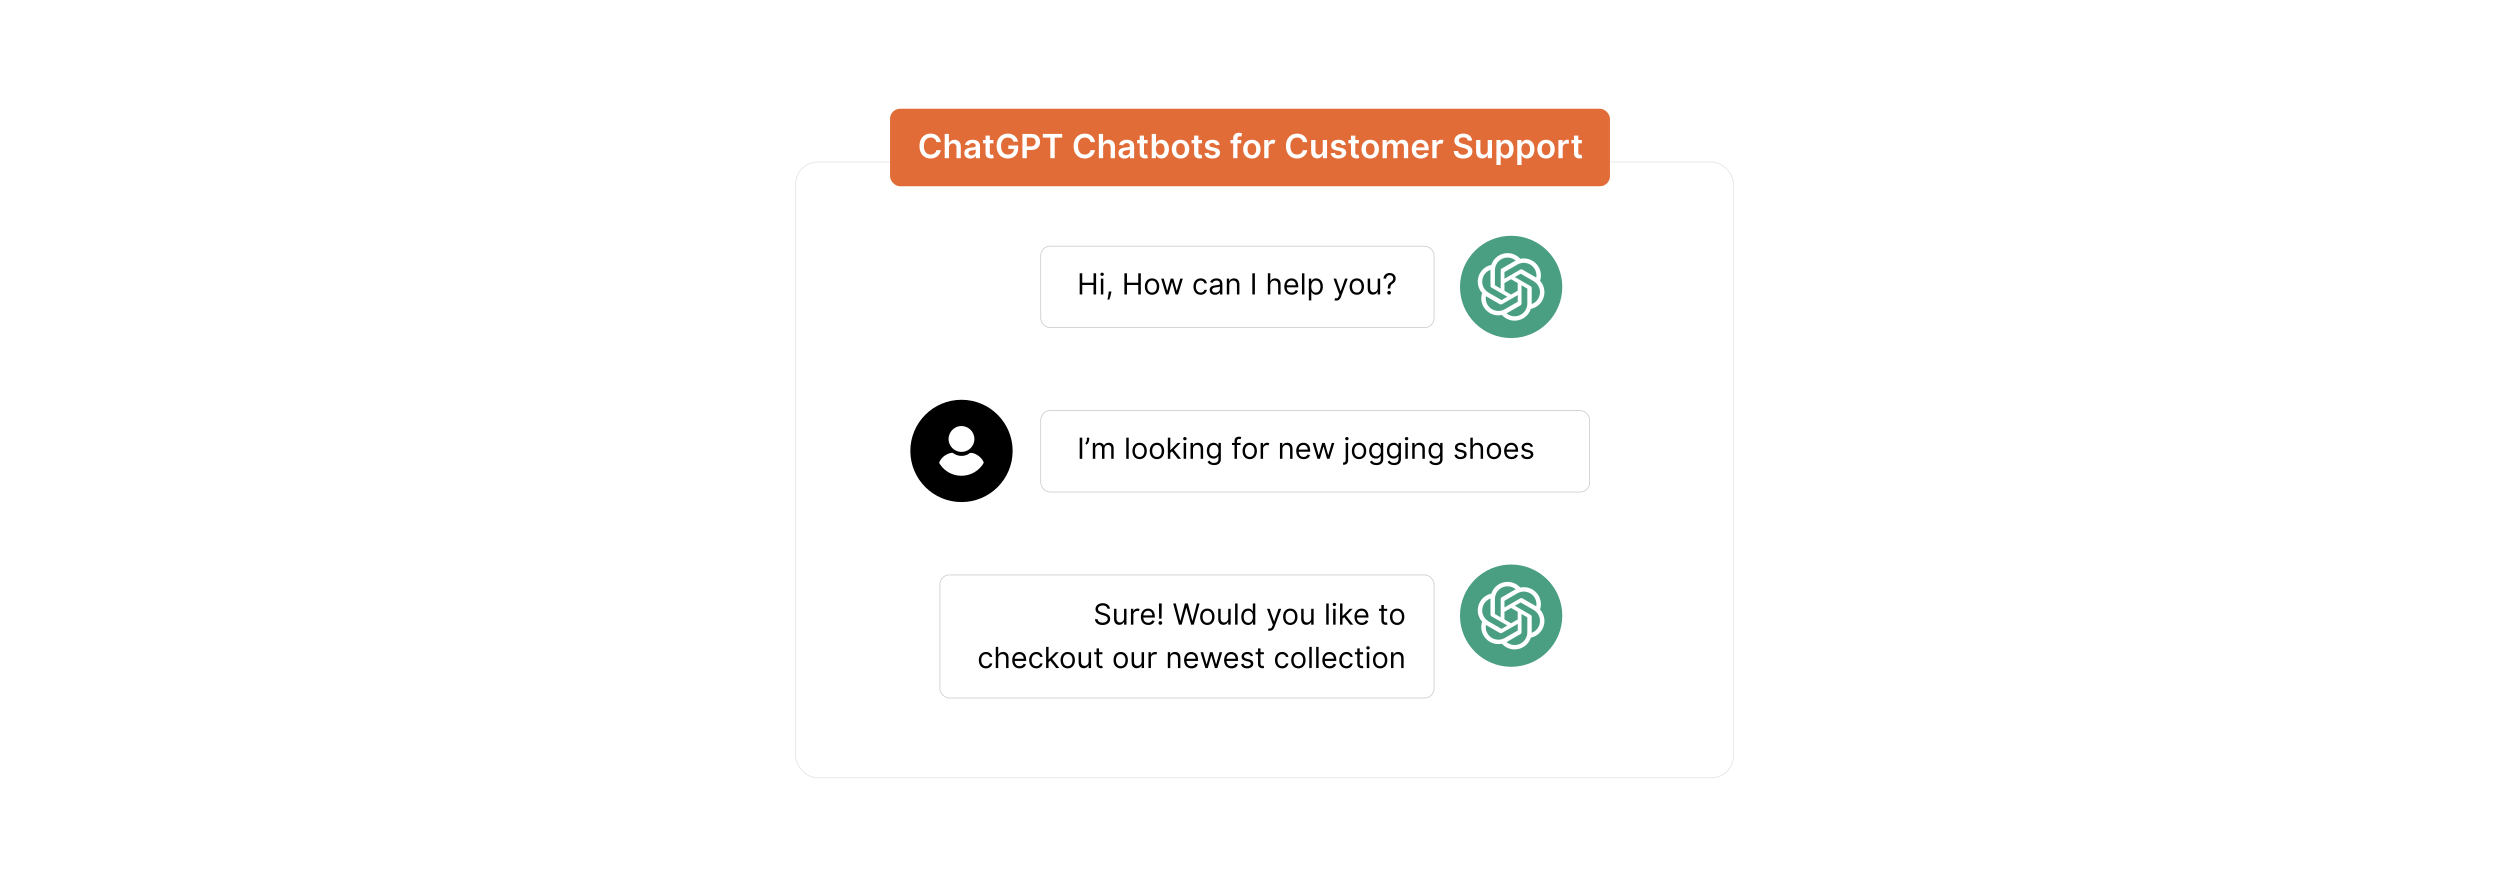 <?xml version="1.0" encoding="UTF-8"?>
<svg id="Layer_1" data-name="Layer 1" xmlns="http://www.w3.org/2000/svg" xmlns:xlink="http://www.w3.org/1999/xlink" viewBox="0 0 860 300">
  <defs>
    <filter id="drop-shadow-1" x="243.56" y="25.24" width="383.04" height="272.64" filterUnits="userSpaceOnUse">
      <feOffset dx="5" dy="5"/>
      <feGaussianBlur result="blur" stdDeviation="10"/>
      <feFlood flood-color="#000" flood-opacity=".05"/>
      <feComposite in2="blur" operator="in"/>
      <feComposite in="SourceGraphic"/>
    </filter>
    <clipPath id="clippath">
      <circle cx="519.831" cy="98.7" r="17.594" fill="none"/>
    </clipPath>
    <clipPath id="clippath-1">
      <circle cx="519.831" cy="211.786" r="17.594" fill="none"/>
    </clipPath>
    <clipPath id="clippath-2">
      <circle cx="330.752" cy="155.119" r="17.594" fill="none"/>
    </clipPath>
  </defs>
  <rect y="0" width="860" height="300" fill="#fff"/>
  <g>
    <rect x="268.705" y="50.742" width="322.59" height="211.843" rx="7.59" ry="7.59" fill="#fff" filter="url(#drop-shadow-1)" stroke="#e0e0e0" stroke-miterlimit="10" stroke-width=".25"/>
    <g>
      <g clip-path="url(#clippath)">
        <g>
          <rect x="499.453" y="78.321" width="40.757" height="40.757" fill="#4a9f83"/>
          <path d="M518.599,87.082c-2.542,0-4.807,1.636-5.592,4.052-1.636.338-3.049,1.359-3.877,2.808-1.274,2.204-.984,4.97.725,6.86-.525,1.582-.344,3.309.495,4.746,1.268,2.21,3.822,3.345,6.316,2.814,1.105,1.244,2.693,1.956,4.366,1.95,2.542,0,4.807-1.636,5.592-4.052,1.636-.338,3.049-1.359,3.871-2.808,1.286-2.204.99-4.97-.719-6.86v-.006c.525-1.582.344-3.315-.495-4.752-1.268-2.204-3.822-3.333-6.31-2.808-1.111-1.244-2.699-1.95-4.372-1.944ZM518.599,88.597l-.006.006c1.026,0,2.011.356,2.796,1.008-.03.018-.097.054-.139.079l-4.631,2.669c-.235.133-.38.387-.38.658v6.262l-1.993-1.147v-5.175c0-2.409,1.95-4.36,4.354-4.36ZM524.179,90.415c1.564,0,3.007.827,3.786,2.18.501.882.694,1.914.519,2.911-.03-.024-.097-.054-.133-.079l-4.631-2.675c-.235-.133-.525-.133-.761,0l-5.429,3.134v-2.295l4.481-2.591c.658-.38,1.407-.58,2.168-.586ZM512.724,92.794v5.501c0,.278.139.519.38.658l5.417,3.122-1.999,1.159-4.474-2.578c-2.083-1.208-2.796-3.865-1.588-5.948.507-.882,1.31-1.558,2.264-1.914ZM523.104,94.159l4.481,2.578c2.089,1.202,2.796,3.865,1.588,5.948l.006.006c-.513.882-1.316,1.558-2.271,1.902v-5.501c0-.278-.139-.525-.38-.658l-5.429-3.134,2.005-1.141ZM519.813,96.055l2.283,1.322v2.633l-2.283,1.322-2.283-1.322v-2.639l2.283-1.316ZM523.406,98.132l1.993,1.147v5.169c0,2.409-1.95,4.36-4.354,4.36v-.006c-1.014,0-2.011-.356-2.79-1.008.03-.018.103-.054.139-.079l4.631-2.669c.235-.133.387-.387.38-.658v-6.256ZM522.108,101.513v2.295l-4.481,2.578c-2.089,1.196-4.752.489-5.954-1.588h.006c-.513-.876-.694-1.914-.519-2.911.03.024.097.054.133.079l4.631,2.675c.235.133.525.133.761,0l5.423-3.128Z" fill="#fff"/>
        </g>
      </g>
      <g clip-path="url(#clippath-1)">
        <g>
          <rect x="499.453" y="191.408" width="40.757" height="40.757" fill="#4a9f83"/>
          <path d="M518.599,200.168c-2.542,0-4.807,1.636-5.592,4.052-1.636.338-3.049,1.359-3.877,2.808-1.274,2.204-.984,4.97.725,6.86-.525,1.582-.344,3.309.495,4.746,1.268,2.21,3.822,3.345,6.316,2.814,1.105,1.244,2.693,1.956,4.366,1.95,2.542,0,4.807-1.636,5.592-4.052,1.636-.338,3.049-1.359,3.871-2.808,1.286-2.204.99-4.97-.719-6.86v-.006c.525-1.582.344-3.315-.495-4.752-1.268-2.204-3.822-3.333-6.31-2.808-1.111-1.244-2.699-1.95-4.372-1.944ZM518.599,201.684l-.006.006c1.026,0,2.011.356,2.796,1.008-.03.018-.097.054-.139.079l-4.631,2.669c-.235.133-.38.387-.38.658v6.262l-1.993-1.147v-5.175c0-2.409,1.95-4.36,4.354-4.36ZM524.179,203.502c1.564,0,3.007.827,3.786,2.18.501.882.694,1.914.519,2.911-.03-.024-.097-.054-.133-.079l-4.631-2.675c-.235-.133-.525-.133-.761,0l-5.429,3.134v-2.295l4.481-2.591c.658-.38,1.407-.58,2.168-.586ZM512.724,205.881v5.501c0,.278.139.519.38.658l5.417,3.122-1.999,1.159-4.474-2.578c-2.083-1.208-2.796-3.865-1.588-5.948.507-.882,1.31-1.558,2.264-1.914ZM523.104,207.245l4.481,2.578c2.089,1.202,2.796,3.865,1.588,5.948l.006.006c-.513.882-1.316,1.558-2.271,1.902v-5.501c0-.278-.139-.525-.38-.658l-5.429-3.134,2.005-1.141ZM519.813,209.142l2.283,1.322v2.633l-2.283,1.322-2.283-1.322v-2.639l2.283-1.316ZM523.406,211.219l1.993,1.147v5.169c0,2.409-1.95,4.36-4.354,4.36v-.006c-1.014,0-2.011-.356-2.79-1.008.03-.018.103-.054.139-.079l4.631-2.669c.235-.133.387-.387.38-.658v-6.256ZM522.108,214.6v2.295l-4.481,2.578c-2.089,1.196-4.752.489-5.954-1.588h.006c-.513-.876-.694-1.914-.519-2.911.03.024.097.054.133.079l4.631,2.675c.235.133.525.133.761,0l5.423-3.128Z" fill="#fff"/>
        </g>
      </g>
      <g clip-path="url(#clippath-2)">
        <g>
          <rect x="310.373" y="134.74" width="40.757" height="40.757"/>
          <g>
            <path d="M331.083,146.57c3.351.297,5.262,4.057,3.354,6.913-1.753,2.624-5.643,2.611-7.389-.02-1.867-2.813.028-6.632,3.367-6.893h.668Z" fill="#fff"/>
            <path d="M327.532,155.77c.324.002.777.406,1.091.561,1.323.656,2.906.665,4.232.012.49-.242.722-.597,1.314-.548,1.584.131,3.456,1.545,4.102,2.98.059.131.148.292.121.432-.039.198-.576.916-.729,1.109-3.687,4.646-10.835,4.431-14.202-.459-.171-.248-.427-.541-.334-.85.194-.646,1.083-1.675,1.613-2.095.645-.511,1.965-1.147,2.792-1.143Z" fill="#fff"/>
          </g>
        </g>
      </g>
      <g>
        <rect x="358.013" y="84.691" width="135.307" height="28.017" rx="3.239" ry="3.239" fill="#fff" stroke="#c6c6c6" stroke-miterlimit="10" stroke-width=".25"/>
        <g>
          <path d="M371.413,94.012h.882v3.242h3.882v-3.242h.881v7.281h-.881v-3.257h-3.882v3.257h-.882v-7.281Z"/>
          <path d="M378.528,94.353c0-.313.271-.569.597-.569.327,0,.598.256.598.569s-.271.569-.598.569c-.327,0-.597-.256-.597-.569ZM378.699,95.832h.839v5.461h-.839v-5.461Z"/>
          <path d="M382.266,100.682c-.121.81-.483,1.905-.654,2.389h-.64c.092-.452.295-1.412.398-2.375l.043-.398h.91l-.057.384Z"/>
          <path d="M386.796,94.012h.881v3.242h3.883v-3.242h.881v7.281h-.881v-3.257h-3.883v3.257h-.881v-7.281Z"/>
          <path d="M393.827,98.591c0-1.706.996-2.83,2.475-2.83s2.475,1.123,2.475,2.83c0,1.692-.996,2.816-2.475,2.816s-2.475-1.123-2.475-2.816ZM397.937,98.591c0-1.095-.512-2.076-1.636-2.076s-1.635.981-1.635,2.076.512,2.062,1.635,2.062,1.636-.967,1.636-2.062Z"/>
          <path d="M399.438,95.832h.882l1.18,4.181h.057l1.166-4.181h.896l1.152,4.167h.057l1.181-4.167h.881l-1.664,5.461h-.825l-1.195-4.195h-.085l-1.194,4.195h-.825l-1.664-5.461Z"/>
          <path d="M410.545,98.591c0-1.664.981-2.83,2.461-2.83,1.151,0,2.019.683,2.161,1.706h-.839c-.128-.498-.569-.953-1.309-.953-.981,0-1.636.81-1.636,2.048,0,1.266.641,2.09,1.636,2.09.654,0,1.152-.355,1.309-.953h.839c-.143.967-.939,1.706-2.147,1.706-1.536,0-2.475-1.18-2.475-2.816Z"/>
          <path d="M416.127,99.743c0-1.252,1.105-1.475,2.119-1.607.995-.128,1.408-.092,1.408-.498v-.028c0-.701-.381-1.109-1.152-1.109-.8,0-1.237.427-1.422.825l-.797-.284c.427-.996,1.365-1.28,2.19-1.28.697,0,2.019.199,2.019,1.934v3.598h-.839v-.739h-.043c-.171.355-.668.867-1.621.867-1.038,0-1.863-.611-1.863-1.678ZM419.655,99.316v-.768c-.143.17-1.096.27-1.451.313-.653.085-1.237.284-1.237.924,0,.583.484.881,1.152.881.995,0,1.536-.668,1.536-1.351Z"/>
          <path d="M422.863,101.293h-.84v-5.461h.81v.854h.071c.256-.555.769-.925,1.593-.925,1.105,0,1.849.668,1.849,2.062v3.47h-.839v-3.413c0-.857-.473-1.365-1.251-1.365-.804,0-1.394.54-1.394,1.493v3.285Z"/>
          <path d="M431.684,101.293h-.881v-7.281h.881v7.281Z"/>
          <path d="M436.981,101.293h-.84v-7.281h.84v2.674h.07c.256-.565.747-.925,1.607-.925,1.116,0,1.863.658,1.863,2.062v3.47h-.84v-3.413c0-.868-.476-1.365-1.266-1.365-.828,0-1.435.54-1.435,1.493v3.285Z"/>
          <path d="M441.795,98.605c0-1.678.981-2.844,2.461-2.844,1.138,0,2.346.697,2.346,2.731v.355h-3.964c.039,1.17.718,1.806,1.703,1.806.657,0,1.152-.284,1.365-.853l.81.228c-.256.825-1.066,1.379-2.176,1.379-1.578,0-2.546-1.123-2.546-2.802ZM445.749,98.122c0-.924-.583-1.607-1.493-1.607-.96,0-1.562.757-1.618,1.607h3.111Z"/>
          <path d="M448.715,101.293h-.84v-7.281h.84v7.281Z"/>
          <path d="M450.247,95.832h.81v.868h.1c.185-.285.513-.939,1.579-.939,1.379,0,2.332,1.095,2.332,2.816,0,1.735-.953,2.83-2.318,2.83-1.052,0-1.407-.654-1.593-.953h-.07v2.887h-.84v-7.509ZM452.637,100.653c1.052,0,1.593-.924,1.593-2.09,0-1.152-.526-2.048-1.593-2.048-1.024,0-1.565.825-1.565,2.048,0,1.237.555,2.09,1.565,2.09Z"/>
          <path d="M459.054,103.312l.214-.74c.611.157.999.078,1.294-.739l.185-.512-2.019-5.489h.91l1.507,4.352h.057l1.508-4.352h.91l-2.347,6.343c-.312.839-.839,1.237-1.606,1.237-.285,0-.526-.057-.612-.1Z"/>
          <path d="M464.267,98.591c0-1.706.996-2.83,2.475-2.83,1.48,0,2.475,1.123,2.475,2.83,0,1.692-.995,2.816-2.475,2.816-1.478,0-2.475-1.123-2.475-2.816ZM468.377,98.591c0-1.095-.512-2.076-1.636-2.076-1.123,0-1.636.981-1.636,2.076s.513,2.062,1.636,2.062c1.124,0,1.636-.967,1.636-2.062Z"/>
          <path d="M473.931,95.832h.839v5.461h-.839v-.924h-.058c-.256.555-.796.996-1.621.996-1.023,0-1.764-.668-1.764-2.062v-3.47h.84v3.413c0,.796.497,1.309,1.194,1.309.626,0,1.408-.47,1.408-1.494v-3.228Z"/>
          <path d="M477.394,99.203c.011-1.355.427-1.767,1.123-2.19.416-.252.739-.658.739-1.223,0-.697-.54-1.138-1.208-1.138-.584,0-1.17.341-1.224,1.18h-.895c.053-1.209.967-1.92,2.119-1.92,1.251,0,2.062.81,2.062,1.92,0,.786-.37,1.333-.995,1.714-.626.391-.854.775-.868,1.657v.043h-.853v-.043ZM477.208,100.71c0-.352.288-.64.641-.64.352,0,.64.288.64.64s-.288.64-.64.64c-.352,0-.641-.288-.641-.64Z"/>
        </g>
      </g>
      <g>
        <rect x="358.013" y="141.235" width="188.83" height="28.017" rx="3.239" ry="3.239" fill="#fff" stroke="#c6c6c6" stroke-miterlimit="10" stroke-width=".25"/>
        <g>
          <path d="M372.294,157.836h-.882v-7.281h.882v7.281Z"/>
          <path d="M374.68,151.195c0,.583-.327,1.336-.896,1.792l-.455-.37c.299-.427.555-.882.555-1.408v-.654h.796v.64Z"/>
          <path d="M375.93,152.375h.81v.854h.071c.228-.584.754-.925,1.465-.925.718,0,1.195.341,1.465.925h.057c.281-.565.853-.925,1.635-.925.974,0,1.664.594,1.664,1.877v3.655h-.839v-3.655c0-.807-.512-1.123-1.109-1.123-.768,0-1.209.519-1.209,1.223v3.555h-.854v-3.74c0-.622-.444-1.038-1.081-1.038-.654,0-1.237.565-1.237,1.365v3.413h-.839v-5.461Z"/>
          <path d="M388.274,157.836h-.839v-7.281h.839v7.281Z"/>
          <path d="M389.551,155.134c0-1.706.995-2.83,2.474-2.83s2.475,1.123,2.475,2.83c0,1.692-.996,2.816-2.475,2.816s-2.474-1.123-2.474-2.816ZM393.661,155.134c0-1.095-.512-2.076-1.636-2.076s-1.635.981-1.635,2.076.512,2.062,1.635,2.062,1.636-.967,1.636-2.062Z"/>
          <path d="M395.517,155.134c0-1.706.996-2.83,2.475-2.83s2.475,1.123,2.475,2.83c0,1.692-.996,2.816-2.475,2.816s-2.475-1.123-2.475-2.816ZM399.627,155.134c0-1.095-.512-2.076-1.636-2.076s-1.635.981-1.635,2.076.512,2.062,1.635,2.062,1.636-.967,1.636-2.062Z"/>
          <path d="M401.739,150.555h.839v4.252h.1l2.389-2.432h1.038l-2.307,2.332,2.478,3.129h-1.067l-2.044-2.588-.587.544v2.044h-.839v-7.281Z"/>
          <path d="M407.009,150.897c0-.313.271-.569.597-.569.327,0,.598.256.598.569s-.271.569-.598.569c-.327,0-.597-.256-.597-.569ZM407.18,152.375h.839v5.461h-.839v-5.461Z"/>
          <path d="M410.391,157.836h-.84v-5.461h.81v.854h.071c.256-.555.769-.925,1.593-.925,1.105,0,1.849.668,1.849,2.062v3.47h-.839v-3.413c0-.857-.473-1.365-1.251-1.365-.804,0-1.394.54-1.394,1.493v3.285Z"/>
          <path d="M415.375,158.903l.669-.469c.224.302.572.825,1.565.825.881,0,1.522-.412,1.522-1.322v-1.109h-.071c-.185.299-.526.924-1.593.924-1.322,0-2.318-.967-2.318-2.673,0-1.678.953-2.773,2.332-2.773,1.067,0,1.408.654,1.594.939h.085v-.868h.81v5.617c0,1.408-1.053,2.005-2.36,2.005-1.22,0-1.892-.522-2.233-1.095ZM419.144,155.064c0-1.181-.54-2.005-1.565-2.005-1.066,0-1.593.896-1.593,2.005,0,1.138.541,1.934,1.593,1.934,1.01,0,1.565-.726,1.565-1.934Z"/>
          <path d="M426.743,153.086h-1.224v4.75h-.839v-4.75h-.882v-.711h.882v-.754c0-.939.754-1.408,1.536-1.408.412,0,.668.085.796.142l-.241.726c-.086-.029-.228-.085-.47-.085-.555,0-.782.284-.782.825v.555h1.224v.711Z"/>
          <path d="M427.434,155.134c0-1.706.996-2.83,2.475-2.83s2.474,1.123,2.474,2.83c0,1.692-.995,2.816-2.474,2.816s-2.475-1.123-2.475-2.816ZM431.544,155.134c0-1.095-.512-2.076-1.635-2.076s-1.636.981-1.636,2.076.513,2.062,1.636,2.062,1.635-.967,1.635-2.062Z"/>
          <path d="M433.656,152.375h.81v.825h.058c.195-.54.761-.91,1.422-.91.302,0,.526.078.697.199l-.285.711c-.117-.06-.273-.1-.483-.1-.796,0-1.379.544-1.379,1.28v3.456h-.84v-5.461Z"/>
          <path d="M441.144,157.836h-.84v-5.461h.81v.854h.071c.256-.555.769-.925,1.593-.925,1.105,0,1.849.668,1.849,2.062v3.47h-.839v-3.413c0-.857-.473-1.365-1.251-1.365-.804,0-1.394.54-1.394,1.493v3.285Z"/>
          <path d="M445.9,155.148c0-1.678.981-2.844,2.461-2.844,1.138,0,2.346.697,2.346,2.731v.355h-3.964c.039,1.17.718,1.806,1.703,1.806.657,0,1.152-.284,1.365-.853l.81.228c-.256.825-1.066,1.379-2.176,1.379-1.578,0-2.546-1.123-2.546-2.802ZM449.854,154.665c0-.924-.583-1.607-1.493-1.607-.96,0-1.562.757-1.618,1.607h3.111Z"/>
          <path d="M451.554,152.375h.881l1.181,4.181h.057l1.166-4.181h.896l1.151,4.167h.058l1.18-4.167h.882l-1.664,5.461h-.824l-1.194-4.195h-.086l-1.194,4.195h-.825l-1.663-5.461Z"/>
          <path d="M463.757,152.375v5.859c0,1.009-.513,1.649-1.565,1.649h-.171v-.782h.156c.512,0,.739-.313.739-.867v-5.859h.84ZM462.732,150.897c0-.313.271-.569.598-.569s.597.256.597.569-.27.569-.597.569-.598-.256-.598-.569Z"/>
          <path d="M465.033,155.134c0-1.706.996-2.83,2.475-2.83,1.48,0,2.475,1.123,2.475,2.83,0,1.692-.995,2.816-2.475,2.816-1.478,0-2.475-1.123-2.475-2.816ZM469.144,155.134c0-1.095-.512-2.076-1.636-2.076-1.123,0-1.636.981-1.636,2.076s.513,2.062,1.636,2.062c1.124,0,1.636-.967,1.636-2.062Z"/>
          <path d="M471.227,158.903l.669-.469c.224.302.572.825,1.565.825.881,0,1.522-.412,1.522-1.322v-1.109h-.071c-.185.299-.526.924-1.593.924-1.322,0-2.318-.967-2.318-2.673,0-1.678.953-2.773,2.332-2.773,1.067,0,1.408.654,1.594.939h.085v-.868h.81v5.617c0,1.408-1.053,2.005-2.36,2.005-1.22,0-1.892-.522-2.233-1.095ZM474.995,155.064c0-1.181-.54-2.005-1.565-2.005-1.066,0-1.593.896-1.593,2.005,0,1.138.541,1.934,1.593,1.934,1.01,0,1.565-.726,1.565-1.934Z"/>
          <path d="M477.32,158.903l.669-.469c.224.302.572.825,1.565.825.881,0,1.522-.412,1.522-1.322v-1.109h-.071c-.185.299-.526.924-1.593.924-1.322,0-2.318-.967-2.318-2.673,0-1.678.953-2.773,2.332-2.773,1.067,0,1.408.654,1.594.939h.085v-.868h.81v5.617c0,1.408-1.053,2.005-2.36,2.005-1.22,0-1.892-.522-2.233-1.095ZM481.089,155.064c0-1.181-.54-2.005-1.565-2.005-1.066,0-1.593.896-1.593,2.005,0,1.138.541,1.934,1.593,1.934,1.01,0,1.565-.726,1.565-1.934Z"/>
          <path d="M483.272,150.897c0-.313.27-.569.597-.569s.598.256.598.569-.271.569-.598.569-.597-.256-.597-.569ZM483.442,152.375h.84v5.461h-.84v-5.461Z"/>
          <path d="M486.654,157.836h-.84v-5.461h.81v.854h.071c.256-.555.769-.925,1.593-.925,1.105,0,1.849.668,1.849,2.062v3.47h-.839v-3.413c0-.857-.473-1.365-1.251-1.365-.804,0-1.394.54-1.394,1.493v3.285Z"/>
          <path d="M491.639,158.903l.669-.469c.224.302.572.825,1.565.825.881,0,1.522-.412,1.522-1.322v-1.109h-.071c-.185.299-.526.924-1.593.924-1.322,0-2.318-.967-2.318-2.673,0-1.678.953-2.773,2.332-2.773,1.067,0,1.408.654,1.594.939h.085v-.868h.81v5.617c0,1.408-1.053,2.005-2.36,2.005-1.22,0-1.892-.522-2.233-1.095ZM495.407,155.064c0-1.181-.54-2.005-1.565-2.005-1.066,0-1.593.896-1.593,2.005,0,1.138.541,1.934,1.593,1.934,1.01,0,1.565-.726,1.565-1.934Z"/>
          <path d="M503.688,153.812c-.146-.377-.448-.782-1.181-.782-.669,0-1.166.341-1.166.81,0,.419.291.636.939.796l.81.199c.974.238,1.45.718,1.45,1.479,0,.942-.863,1.635-2.133,1.635-1.116,0-1.881-.494-2.076-1.422l.796-.199c.149.586.58.881,1.266.881.782,0,1.28-.384,1.28-.853,0-.377-.26-.64-.81-.768l-.91-.213c-1.003-.234-1.45-.739-1.45-1.493,0-.924.853-1.579,2.005-1.579,1.081,0,1.671.519,1.934,1.294l-.753.213Z"/>
          <path d="M506.641,157.836h-.84v-7.281h.84v2.674h.07c.257-.565.747-.925,1.607-.925,1.116,0,1.863.658,1.863,2.062v3.47h-.84v-3.413c0-.868-.476-1.365-1.266-1.365-.828,0-1.435.54-1.435,1.493v3.285Z"/>
          <path d="M511.454,155.134c0-1.706.996-2.83,2.475-2.83,1.48,0,2.475,1.123,2.475,2.83,0,1.692-.995,2.816-2.475,2.816-1.478,0-2.475-1.123-2.475-2.816ZM515.564,155.134c0-1.095-.512-2.076-1.636-2.076-1.123,0-1.636.981-1.636,2.076s.513,2.062,1.636,2.062c1.124,0,1.636-.967,1.636-2.062Z"/>
          <path d="M517.42,155.148c0-1.678.981-2.844,2.461-2.844,1.138,0,2.346.697,2.346,2.731v.355h-3.964c.039,1.17.718,1.806,1.703,1.806.657,0,1.152-.284,1.365-.853l.81.228c-.256.825-1.066,1.379-2.176,1.379-1.578,0-2.546-1.123-2.546-2.802ZM521.374,154.665c0-.924-.583-1.607-1.493-1.607-.96,0-1.562.757-1.618,1.607h3.111Z"/>
          <path d="M526.615,153.812c-.146-.377-.448-.782-1.181-.782-.669,0-1.166.341-1.166.81,0,.419.291.636.939.796l.81.199c.974.238,1.45.718,1.45,1.479,0,.942-.863,1.635-2.133,1.635-1.116,0-1.881-.494-2.076-1.422l.796-.199c.149.586.58.881,1.266.881.782,0,1.28-.384,1.28-.853,0-.377-.26-.64-.81-.768l-.91-.213c-1.003-.234-1.45-.739-1.45-1.493,0-.924.853-1.579,2.005-1.579,1.081,0,1.671.519,1.934,1.294l-.753.213Z"/>
        </g>
      </g>
      <g>
        <rect x="323.333" y="197.778" width="169.986" height="42.343" rx="3.239" ry="3.239" fill="#fff" stroke="#c6c6c6" stroke-miterlimit="10" stroke-width=".25"/>
        <g>
          <path d="M379.315,208.28c-.967,0-1.607.512-1.607,1.209,0,.782.868,1.066,1.408,1.208l.739.199c.754.199,2.048.64,2.048,2.005,0,1.18-.953,2.104-2.631,2.104-1.565,0-2.531-.81-2.617-2.005h.91c.071.825.839,1.208,1.706,1.208,1.01,0,1.778-.526,1.778-1.323,0-.725-.683-.995-1.451-1.208l-.896-.256c-1.138-.327-1.849-.91-1.849-1.892,0-1.223,1.095-2.034,2.489-2.034,1.408,0,2.421.821,2.46,1.92h-.853c-.085-.718-.754-1.138-1.636-1.138Z"/>
          <path d="M386.674,209.418h.839v5.461h-.839v-.924h-.057c-.256.555-.797.996-1.622.996-1.024,0-1.763-.668-1.763-2.062v-3.47h.839v3.413c0,.796.498,1.309,1.195,1.309.625,0,1.408-.47,1.408-1.494v-3.228Z"/>
          <path d="M389.043,209.418h.81v.825h.057c.196-.54.761-.91,1.422-.91.302,0,.526.078.697.199l-.284.711c-.118-.06-.274-.1-.484-.1-.796,0-1.379.544-1.379,1.28v3.456h-.839v-5.461Z"/>
          <path d="M392.451,212.191c0-1.678.981-2.844,2.46-2.844,1.138,0,2.347.697,2.347,2.731v.355h-3.964c.039,1.17.718,1.806,1.703,1.806.658,0,1.152-.284,1.365-.853l.81.228c-.256.825-1.066,1.379-2.176,1.379-1.579,0-2.546-1.123-2.546-2.802ZM396.404,211.708c0-.924-.583-1.607-1.493-1.607-.96,0-1.56.757-1.618,1.607h3.111Z"/>
          <path d="M398.517,214.296c0-.352.288-.64.64-.64s.64.288.64.64-.288.64-.64.64-.64-.288-.64-.64ZM399.569,212.831h-.825l-.071-5.233h.967l-.071,5.233Z"/>
          <path d="M403.573,207.598h.896l1.522,5.93h.071l1.55-5.93h.996l1.55,5.93h.071l1.522-5.93h.896l-1.991,7.281h-.91l-1.607-5.802h-.057l-1.607,5.802h-.91l-1.991-7.281Z"/>
          <path d="M412.849,212.177c0-1.706.995-2.83,2.474-2.83s2.475,1.123,2.475,2.83c0,1.692-.996,2.816-2.475,2.816s-2.474-1.123-2.474-2.816ZM416.959,212.177c0-1.095-.512-2.076-1.636-2.076s-1.635.981-1.635,2.076.512,2.062,1.635,2.062,1.636-.967,1.636-2.062Z"/>
          <path d="M422.512,209.418h.839v5.461h-.839v-.924h-.057c-.256.555-.797.996-1.622.996-1.024,0-1.763-.668-1.763-2.062v-3.47h.839v3.413c0,.796.498,1.309,1.195,1.309.625,0,1.408-.47,1.408-1.494v-3.228Z"/>
          <path d="M425.719,214.879h-.839v-7.281h.839v7.281Z"/>
          <path d="M426.997,212.163c0-1.721.953-2.816,2.333-2.816,1.066,0,1.394.654,1.579.939h.071v-2.688h.838v7.281h-.81v-.839h-.099c-.185.298-.54.953-1.593.953-1.365,0-2.318-1.095-2.318-2.83ZM430.993,212.148c0-1.223-.54-2.048-1.565-2.048-1.067,0-1.593.896-1.593,2.048,0,1.166.54,2.09,1.593,2.09,1.01,0,1.565-.853,1.565-2.09Z"/>
          <path d="M436.173,216.898l.213-.74c.611.157.999.078,1.294-.739l.185-.512-2.019-5.489h.91l1.507,4.352h.058l1.507-4.352h.91l-2.347,6.343c-.312.839-.839,1.237-1.606,1.237-.284,0-.526-.057-.611-.1Z"/>
          <path d="M441.386,212.177c0-1.706.995-2.83,2.475-2.83,1.478,0,2.475,1.123,2.475,2.83,0,1.692-.996,2.816-2.475,2.816-1.48,0-2.475-1.123-2.475-2.816ZM445.496,212.177c0-1.095-.513-2.076-1.636-2.076-1.124,0-1.636.981-1.636,2.076s.512,2.062,1.636,2.062c1.123,0,1.636-.967,1.636-2.062Z"/>
          <path d="M451.049,209.418h.839v5.461h-.839v-.924h-.057c-.256.555-.797.996-1.621.996-1.024,0-1.764-.668-1.764-2.062v-3.47h.839v3.413c0,.796.498,1.309,1.195,1.309.625,0,1.407-.47,1.407-1.494v-3.228Z"/>
          <path d="M457.068,214.879h-.839v-7.281h.839v7.281Z"/>
          <path d="M458.431,207.939c0-.313.271-.569.598-.569s.598.256.598.569-.271.569-.598.569-.598-.256-.598-.569ZM458.602,209.418h.839v5.461h-.839v-5.461Z"/>
          <path d="M460.974,207.598h.839v4.252h.1l2.39-2.432h1.038l-2.308,2.332,2.478,3.129h-1.067l-2.044-2.588-.587.544v2.044h-.839v-7.281Z"/>
          <path d="M465.931,212.191c0-1.678.981-2.844,2.461-2.844,1.138,0,2.347.697,2.347,2.731v.355h-3.965c.039,1.17.719,1.806,1.703,1.806.658,0,1.152-.284,1.365-.853l.81.228c-.256.825-1.066,1.379-2.176,1.379-1.578,0-2.546-1.123-2.546-2.802ZM469.885,211.708c0-.924-.583-1.607-1.493-1.607-.96,0-1.56.757-1.618,1.607h3.111Z"/>
          <path d="M477.198,210.129h-1.166v3.186c0,.711.355.825.726.825.185,0,.298-.029.369-.043l.171.754c-.114.043-.312.1-.626.1-.711,0-1.478-.455-1.478-1.408v-3.413h-.825v-.711h.825v-1.309h.839v1.309h1.166v.711Z"/>
          <path d="M478.147,212.177c0-1.706.996-2.83,2.475-2.83,1.48,0,2.475,1.123,2.475,2.83,0,1.692-.995,2.816-2.475,2.816-1.478,0-2.475-1.123-2.475-2.816ZM482.257,212.177c0-1.095-.512-2.076-1.636-2.076-1.123,0-1.635.981-1.635,2.076s.512,2.062,1.635,2.062c1.124,0,1.636-.967,1.636-2.062Z"/>
          <path d="M336.712,227.106c0-1.664.981-2.83,2.46-2.83,1.152,0,2.019.683,2.162,1.706h-.839c-.128-.498-.569-.953-1.309-.953-.981,0-1.635.81-1.635,2.048,0,1.266.64,2.09,1.635,2.09.654,0,1.152-.355,1.309-.953h.839c-.142.967-.939,1.706-2.147,1.706-1.536,0-2.475-1.18-2.475-2.816Z"/>
          <path d="M343.39,229.808h-.839v-7.281h.839v2.674h.071c.256-.565.747-.925,1.607-.925,1.116,0,1.863.658,1.863,2.062v3.47h-.839v-3.413c0-.868-.477-1.365-1.266-1.365-.829,0-1.437.54-1.437,1.493v3.285Z"/>
          <path d="M348.205,227.12c0-1.678.981-2.844,2.46-2.844,1.138,0,2.347.697,2.347,2.731v.355h-3.964c.039,1.17.718,1.806,1.703,1.806.658,0,1.152-.284,1.365-.853l.81.228c-.256.825-1.066,1.379-2.176,1.379-1.579,0-2.545-1.123-2.545-2.802ZM352.158,226.636c0-.924-.583-1.607-1.493-1.607-.96,0-1.56.757-1.618,1.607h3.111Z"/>
          <path d="M354.028,227.106c0-1.664.981-2.83,2.46-2.83,1.152,0,2.019.683,2.162,1.706h-.839c-.128-.498-.569-.953-1.309-.953-.981,0-1.635.81-1.635,2.048,0,1.266.64,2.09,1.635,2.09.654,0,1.152-.355,1.309-.953h.839c-.142.967-.939,1.706-2.147,1.706-1.536,0-2.475-1.18-2.475-2.816Z"/>
          <path d="M359.867,222.526h.839v4.252h.1l2.389-2.432h1.038l-2.307,2.332,2.478,3.129h-1.067l-2.044-2.588-.587.544v2.044h-.839v-7.281Z"/>
          <path d="M364.824,227.106c0-1.706.995-2.83,2.474-2.83s2.475,1.123,2.475,2.83c0,1.692-.996,2.816-2.475,2.816s-2.474-1.123-2.474-2.816ZM368.934,227.106c0-1.095-.512-2.076-1.636-2.076s-1.635.981-1.635,2.076.512,2.062,1.635,2.062,1.636-.967,1.636-2.062Z"/>
          <path d="M374.487,224.347h.839v5.461h-.839v-.924h-.057c-.256.555-.797.996-1.622.996-1.024,0-1.763-.668-1.763-2.062v-3.47h.839v3.413c0,.796.498,1.309,1.195,1.309.625,0,1.408-.47,1.408-1.494v-3.228Z"/>
          <path d="M379.23,225.058h-1.167v3.186c0,.711.356.825.726.825.185,0,.298-.029.37-.043l.171.754c-.114.043-.313.1-.626.1-.711,0-1.479-.455-1.479-1.408v-3.413h-.825v-.711h.825v-1.309h.839v1.309h1.167v.711Z"/>
          <path d="M383.048,227.106c0-1.706.995-2.83,2.474-2.83s2.475,1.123,2.475,2.83c0,1.692-.996,2.816-2.475,2.816s-2.474-1.123-2.474-2.816ZM387.158,227.106c0-1.095-.512-2.076-1.636-2.076s-1.635.981-1.635,2.076.512,2.062,1.635,2.062,1.636-.967,1.636-2.062Z"/>
          <path d="M392.711,224.347h.839v5.461h-.839v-.924h-.057c-.256.555-.797.996-1.622.996-1.024,0-1.763-.668-1.763-2.062v-3.47h.839v3.413c0,.796.498,1.309,1.195,1.309.625,0,1.408-.47,1.408-1.494v-3.228Z"/>
          <path d="M395.08,224.347h.81v.825h.057c.196-.54.761-.91,1.422-.91.302,0,.526.078.697.199l-.284.711c-.118-.06-.274-.1-.484-.1-.796,0-1.379.544-1.379,1.28v3.456h-.839v-5.461Z"/>
          <path d="M402.566,229.808h-.839v-5.461h.81v.854h.071c.256-.555.768-.925,1.593-.925,1.105,0,1.849.668,1.849,2.062v3.47h-.839v-3.413c0-.857-.473-1.365-1.252-1.365-.803,0-1.394.54-1.394,1.493v3.285Z"/>
          <path d="M407.324,227.12c0-1.678.981-2.844,2.46-2.844,1.138,0,2.347.697,2.347,2.731v.355h-3.964c.039,1.17.718,1.806,1.703,1.806.658,0,1.152-.284,1.365-.853l.81.228c-.256.825-1.066,1.379-2.176,1.379-1.579,0-2.545-1.123-2.545-2.802ZM411.277,226.636c0-.924-.583-1.607-1.493-1.607-.96,0-1.56.757-1.618,1.607h3.111Z"/>
          <path d="M412.977,224.347h.882l1.18,4.181h.057l1.166-4.181h.896l1.152,4.167h.057l1.181-4.167h.881l-1.664,5.461h-.825l-1.195-4.195h-.085l-1.194,4.195h-.825l-1.664-5.461Z"/>
          <path d="M421.087,227.12c0-1.678.981-2.844,2.46-2.844,1.138,0,2.347.697,2.347,2.731v.355h-3.964c.039,1.17.718,1.806,1.703,1.806.658,0,1.152-.284,1.365-.853l.81.228c-.256.825-1.066,1.379-2.176,1.379-1.579,0-2.546-1.123-2.546-2.802ZM425.041,226.636c0-.924-.583-1.607-1.493-1.607-.96,0-1.56.757-1.618,1.607h3.111Z"/>
          <path d="M430.282,225.783c-.145-.377-.448-.782-1.18-.782-.668,0-1.167.341-1.167.81,0,.419.292.636.939.796l.81.199c.974.238,1.45.718,1.45,1.479,0,.942-.864,1.635-2.133,1.635-1.116,0-1.881-.494-2.076-1.422l.796-.199c.149.586.579.881,1.266.881.782,0,1.28-.384,1.28-.853,0-.377-.26-.64-.81-.768l-.91-.213c-1.002-.234-1.451-.739-1.451-1.493,0-.924.854-1.579,2.005-1.579,1.081,0,1.671.519,1.934,1.294l-.753.213Z"/>
          <path d="M434.769,225.058h-1.166v3.186c0,.711.355.825.726.825.185,0,.298-.029.369-.043l.171.754c-.114.043-.312.1-.626.1-.711,0-1.478-.455-1.478-1.408v-3.413h-.825v-.711h.825v-1.309h.839v1.309h1.166v.711Z"/>
          <path d="M438.587,227.106c0-1.664.981-2.83,2.461-2.83,1.151,0,2.019.683,2.161,1.706h-.839c-.128-.498-.568-.953-1.309-.953-.981,0-1.635.81-1.635,2.048,0,1.266.64,2.09,1.635,2.09.654,0,1.152-.355,1.309-.953h.839c-.142.967-.939,1.706-2.147,1.706-1.535,0-2.475-1.18-2.475-2.816Z"/>
          <path d="M444.17,227.106c0-1.706.995-2.83,2.475-2.83,1.478,0,2.475,1.123,2.475,2.83,0,1.692-.996,2.816-2.475,2.816-1.48,0-2.475-1.123-2.475-2.816ZM448.28,227.106c0-1.095-.513-2.076-1.636-2.076-1.124,0-1.636.981-1.636,2.076s.512,2.062,1.636,2.062c1.123,0,1.636-.967,1.636-2.062Z"/>
          <path d="M451.231,229.808h-.839v-7.281h.839v7.281Z"/>
          <path d="M453.603,229.808h-.839v-7.281h.839v7.281Z"/>
          <path d="M454.88,227.12c0-1.678.981-2.844,2.46-2.844,1.138,0,2.347.697,2.347,2.731v.355h-3.964c.039,1.17.718,1.806,1.703,1.806.657,0,1.151-.284,1.365-.853l.81.228c-.256.825-1.066,1.379-2.176,1.379-1.579,0-2.546-1.123-2.546-2.802ZM458.833,226.636c0-.924-.583-1.607-1.493-1.607-.96,0-1.56.757-1.617,1.607h3.11Z"/>
          <path d="M460.704,227.106c0-1.664.981-2.83,2.46-2.83,1.152,0,2.019.683,2.162,1.706h-.839c-.128-.498-.569-.953-1.309-.953-.981,0-1.636.81-1.636,2.048,0,1.266.64,2.09,1.636,2.09.654,0,1.151-.355,1.309-.953h.839c-.143.967-.939,1.706-2.147,1.706-1.536,0-2.475-1.18-2.475-2.816Z"/>
          <path d="M468.917,225.058h-1.166v3.186c0,.711.355.825.726.825.185,0,.298-.029.369-.043l.171.754c-.114.043-.312.1-.626.1-.711,0-1.478-.455-1.478-1.408v-3.413h-.825v-.711h.825v-1.309h.839v1.309h1.166v.711Z"/>
          <path d="M470.008,222.868c0-.313.271-.569.598-.569s.598.256.598.569-.271.569-.598.569-.598-.256-.598-.569ZM470.179,224.347h.839v5.461h-.839v-5.461Z"/>
          <path d="M472.295,227.106c0-1.706.995-2.83,2.475-2.83,1.478,0,2.475,1.123,2.475,2.83,0,1.692-.996,2.816-2.475,2.816-1.48,0-2.475-1.123-2.475-2.816ZM476.405,227.106c0-1.095-.513-2.076-1.636-2.076-1.124,0-1.636.981-1.636,2.076s.512,2.062,1.636,2.062c1.123,0,1.636-.967,1.636-2.062Z"/>
          <path d="M479.356,229.808h-.839v-5.461h.81v.854h.071c.256-.555.768-.925,1.593-.925,1.105,0,1.849.668,1.849,2.062v3.47h-.839v-3.413c0-.857-.473-1.365-1.252-1.365-.803,0-1.394.54-1.394,1.493v3.285Z"/>
        </g>
      </g>
    </g>
    <g>
      <rect x="306.175" y="37.416" width="247.65" height="26.652" rx="3.455" ry="3.455" fill="#e16c37"/>
      <g>
        <path d="M322.123,48.886c-.175-.998-.969-1.572-1.984-1.572-1.365,0-2.326,1.047-2.326,2.929,0,1.915.97,2.93,2.322,2.93.998,0,1.796-.55,1.988-1.528l1.524.009c-.232,1.593-1.548,2.876-3.532,2.876-2.2,0-3.821-1.593-3.821-4.286,0-2.697,1.642-4.286,3.821-4.286,1.85,0,3.275,1.076,3.532,2.93h-1.524Z" fill="#fff"/>
        <path d="M326.454,54.414h-1.475v-8.344h1.442v3.149h.073c.289-.709.9-1.145,1.862-1.145,1.3,0,2.155.843,2.155,2.354v3.984h-1.475v-3.756c0-.844-.456-1.337-1.23-1.337-.79,0-1.353.521-1.353,1.427v3.666Z" fill="#fff"/>
        <path d="M331.724,52.658c0-1.409,1.161-1.772,2.376-1.902,1.104-.118,1.548-.139,1.548-.562v-.024c0-.615-.374-.966-1.059-.966-.721,0-1.137.367-1.283.795l-1.377-.195c.326-1.141,1.336-1.728,2.652-1.728,1.194,0,2.542.497,2.542,2.151v4.188h-1.418v-.859h-.049c-.269.525-.856.986-1.837.986-1.194,0-2.094-.652-2.094-1.883ZM335.652,52.17v-.738c-.192.155-.966.253-1.353.306-.66.094-1.153.33-1.153.896,0,.542.44.823,1.055.823.888,0,1.451-.591,1.451-1.287Z" fill="#fff"/>
        <path d="M341.741,49.297h-1.235v3.235c0,.595.298.725.668.725.183,0,.35-.036.432-.057l.248,1.153c-.159.053-.448.134-.868.146-1.108.032-1.964-.546-1.956-1.724v-3.479h-.888v-1.141h.888v-1.499h1.475v1.499h1.235v1.141Z" fill="#fff"/>
        <path d="M346.675,47.313c-1.349,0-2.322,1.043-2.322,2.921,0,1.891.958,2.938,2.354,2.938,1.255,0,2.049-.754,2.074-1.943h-1.923v-1.182h3.386v1.002c0,2.151-1.479,3.479-3.544,3.479-2.302,0-3.866-1.638-3.866-4.277,0-2.689,1.638-4.295,3.821-4.295,1.846,0,3.263,1.142,3.52,2.779h-1.54c-.269-.885-.953-1.422-1.96-1.422Z" fill="#fff"/>
        <path d="M351.714,46.07h3.129c1.919,0,2.942,1.17,2.942,2.763,0,1.605-1.035,2.762-2.962,2.762h-1.597v2.819h-1.512v-8.344ZM354.62,50.352c1.124,0,1.625-.632,1.625-1.52,0-.889-.501-1.499-1.634-1.499h-1.385v3.019h1.394Z" fill="#fff"/>
        <path d="M358.737,46.07h6.657v1.268h-2.579v7.076h-1.5v-7.076h-2.579v-1.268Z" fill="#fff"/>
        <path d="M375.149,48.886c-.175-.998-.969-1.572-1.984-1.572-1.365,0-2.326,1.047-2.326,2.929,0,1.915.97,2.93,2.322,2.93.998,0,1.796-.55,1.988-1.528l1.524.009c-.232,1.593-1.548,2.876-3.532,2.876-2.2,0-3.821-1.593-3.821-4.286,0-2.697,1.642-4.286,3.821-4.286,1.85,0,3.275,1.076,3.532,2.93h-1.524Z" fill="#fff"/>
        <path d="M379.481,54.414h-1.475v-8.344h1.442v3.149h.073c.289-.709.9-1.145,1.862-1.145,1.3,0,2.155.843,2.155,2.354v3.984h-1.475v-3.756c0-.844-.456-1.337-1.23-1.337-.79,0-1.353.521-1.353,1.427v3.666Z" fill="#fff"/>
        <path d="M384.751,52.658c0-1.409,1.161-1.772,2.376-1.902,1.104-.118,1.548-.139,1.548-.562v-.024c0-.615-.374-.966-1.059-.966-.721,0-1.137.367-1.283.795l-1.377-.195c.326-1.141,1.336-1.728,2.652-1.728,1.194,0,2.542.497,2.542,2.151v4.188h-1.418v-.859h-.049c-.269.525-.856.986-1.837.986-1.194,0-2.094-.652-2.094-1.883ZM388.679,52.17v-.738c-.192.155-.966.253-1.353.306-.66.094-1.153.33-1.153.896,0,.542.44.823,1.055.823.888,0,1.451-.591,1.451-1.287Z" fill="#fff"/>
        <path d="M394.768,49.297h-1.235v3.235c0,.595.298.725.668.725.183,0,.35-.036.432-.057l.248,1.153c-.159.053-.448.134-.868.146-1.108.032-1.964-.546-1.956-1.724v-3.479h-.888v-1.141h.888v-1.499h1.475v1.499h1.235v1.141Z" fill="#fff"/>
        <path d="M396.202,46.07h1.475v3.121h.061c.224-.452.685-1.116,1.789-1.116,1.446,0,2.583,1.133,2.583,3.219,0,2.062-1.104,3.231-2.579,3.231-1.075,0-1.56-.64-1.792-1.096h-.085v.985h-1.451v-8.344ZM399.119,53.315c.974,0,1.487-.856,1.487-2.029,0-1.165-.505-2-1.487-2-.95,0-1.471.786-1.471,2s.53,2.029,1.471,2.029Z" fill="#fff"/>
        <path d="M403.106,51.31c0-1.94,1.165-3.234,2.998-3.234s2.998,1.295,2.998,3.234c0,1.935-1.165,3.227-2.998,3.227s-2.998-1.291-2.998-3.227ZM407.608,51.306c0-1.145-.497-2.062-1.495-2.062-1.015,0-1.512.917-1.512,2.062s.497,2.05,1.512,2.05c.998,0,1.495-.905,1.495-2.05Z" fill="#fff"/>
        <path d="M413.482,49.297h-1.235v3.235c0,.595.298.725.668.725.183,0,.35-.036.432-.057l.248,1.153c-.159.053-.448.134-.868.146-1.108.032-1.964-.546-1.956-1.724v-3.479h-.888v-1.141h.888v-1.499h1.475v1.499h1.235v1.141Z" fill="#fff"/>
        <path d="M418.228,49.957c-.114-.411-.473-.782-1.153-.782-.615,0-1.084.294-1.08.717-.004.363.248.583.884.726l1.067.229c1.182.257,1.756.803,1.76,1.694-.004,1.185-1.108,1.996-2.673,1.996-1.536,0-2.502-.68-2.685-1.829l1.438-.139c.127.562.566.856,1.243.856.701,0,1.165-.321,1.165-.749,0-.354-.269-.587-.843-.713l-1.067-.225c-1.202-.248-1.764-.852-1.76-1.764-.004-1.157,1.023-1.898,2.53-1.898,1.467,0,2.314.676,2.518,1.735l-1.344.146Z" fill="#fff"/>
        <path d="M426.992,49.297h-1.3v5.117h-1.475v-5.117h-.925v-1.141h.925v-.591c0-1.263.868-1.886,1.956-1.886.509,0,.929.105,1.12.171l-.297,1.141c-.122-.036-.318-.09-.55-.09-.55,0-.754.273-.754.762v.493h1.3v1.141Z" fill="#fff"/>
        <path d="M427.648,51.31c0-1.94,1.165-3.234,2.998-3.234s2.999,1.295,2.999,3.234c0,1.935-1.166,3.227-2.999,3.227s-2.998-1.291-2.998-3.227ZM432.15,51.306c0-1.145-.497-2.062-1.496-2.062-1.015,0-1.512.917-1.512,2.062s.497,2.05,1.512,2.05c.999,0,1.496-.905,1.496-2.05Z" fill="#fff"/>
        <path d="M434.898,48.156h1.43v1.043h.065c.229-.725.823-1.133,1.544-1.133.338,0,.619.09.84.229l-.457,1.223c-.158-.073-.342-.131-.582-.131-.77,0-1.365.559-1.365,1.349v3.679h-1.475v-6.258Z" fill="#fff"/>
        <path d="M448.184,48.886c-.176-.998-.97-1.572-1.984-1.572-1.365,0-2.326,1.047-2.326,2.929,0,1.915.97,2.93,2.322,2.93.998,0,1.797-.55,1.988-1.528l1.523.009c-.232,1.593-1.548,2.876-3.532,2.876-2.2,0-3.821-1.593-3.821-4.286,0-2.697,1.642-4.286,3.821-4.286,1.85,0,3.275,1.076,3.532,2.93h-1.523Z" fill="#fff"/>
        <path d="M455.028,48.156h1.475v6.258h-1.43v-1.112h-.065c-.285.701-.945,1.194-1.882,1.194-1.23,0-2.086-.852-2.086-2.356v-3.984h1.475v3.757c0,.794.473,1.295,1.182,1.295.652,0,1.332-.473,1.332-1.426v-3.626Z" fill="#fff"/>
        <path d="M461.627,49.957c-.114-.411-.473-.782-1.153-.782-.615,0-1.083.294-1.079.717-.004.363.248.583.884.726l1.067.229c1.182.257,1.756.803,1.76,1.694-.004,1.185-1.107,1.996-2.672,1.996-1.536,0-2.502-.68-2.686-1.829l1.438-.139c.126.562.566.856,1.242.856.701,0,1.166-.321,1.166-.749,0-.354-.27-.587-.844-.713l-1.067-.225c-1.202-.248-1.764-.852-1.76-1.764-.004-1.157,1.022-1.898,2.529-1.898,1.467,0,2.314.676,2.519,1.735l-1.345.146Z" fill="#fff"/>
        <path d="M467.455,49.297h-1.234v3.235c0,.595.297.725.668.725.184,0,.351-.036.432-.057l.249,1.153c-.159.053-.448.134-.868.146-1.108.032-1.964-.546-1.955-1.724v-3.479h-.889v-1.141h.889v-1.499h1.475v1.499h1.234v1.141Z" fill="#fff"/>
        <path d="M468.359,51.31c0-1.94,1.165-3.234,2.998-3.234s2.999,1.295,2.999,3.234c0,1.935-1.166,3.227-2.999,3.227s-2.998-1.291-2.998-3.227ZM472.861,51.306c0-1.145-.497-2.062-1.496-2.062-1.014,0-1.511.917-1.511,2.062s.497,2.05,1.511,2.05c.999,0,1.496-.905,1.496-2.05Z" fill="#fff"/>
        <path d="M475.609,48.156h1.409v1.063h.074c.261-.713.888-1.145,1.727-1.145.844,0,1.451.435,1.691,1.145h.065c.277-.696.97-1.145,1.879-1.145,1.148,0,1.955.741,1.955,2.139v4.2h-1.478v-3.972c0-.774-.473-1.125-1.067-1.125-.713,0-1.133.489-1.133,1.194v3.902h-1.446v-4.033c0-.644-.428-1.063-1.051-1.063-.636,0-1.149.521-1.149,1.292v3.805h-1.475v-6.258Z" fill="#fff"/>
        <path d="M485.65,51.322c0-1.932,1.169-3.247,2.962-3.247,1.54,0,2.859.966,2.859,3.161v.452h-4.359c.013,1.071.644,1.699,1.598,1.699.636,0,1.124-.277,1.324-.807l1.377.154c-.261,1.088-1.264,1.801-2.722,1.801-1.887,0-3.039-1.25-3.039-3.214ZM490.059,50.694c-.009-.852-.579-1.471-1.427-1.471-.88,0-1.471.673-1.515,1.471h2.941Z" fill="#fff"/>
        <path d="M492.726,48.156h1.43v1.043h.065c.229-.725.823-1.133,1.544-1.133.338,0,.619.09.84.229l-.457,1.223c-.158-.073-.342-.131-.582-.131-.77,0-1.365.559-1.365,1.349v3.679h-1.475v-6.258Z" fill="#fff"/>
        <path d="M503.354,47.235c-.945,0-1.508.461-1.512,1.088-.008.697.733.986,1.418,1.149l.782.195c1.255.298,2.448.957,2.452,2.403-.004,1.471-1.165,2.47-3.165,2.47-1.943,0-3.178-.934-3.239-2.592h1.487c.06.876.794,1.3,1.739,1.3.986,0,1.662-.477,1.666-1.19-.004-.647-.599-.929-1.499-1.157l-.949-.244c-1.373-.354-2.225-1.043-2.225-2.241-.004-1.475,1.312-2.461,3.064-2.461,1.775,0,2.978.999,3.006,2.408h-1.454c-.077-.709-.672-1.129-1.572-1.129Z" fill="#fff"/>
        <path d="M511.769,48.156h1.475v6.258h-1.43v-1.112h-.065c-.285.701-.944,1.194-1.882,1.194-1.23,0-2.086-.852-2.086-2.356v-3.984h1.475v3.757c0,.794.473,1.295,1.182,1.295.652,0,1.332-.473,1.332-1.426v-3.626Z" fill="#fff"/>
        <path d="M514.768,48.156h1.45v1.035h.086c.224-.452.685-1.116,1.788-1.116,1.446,0,2.583,1.133,2.583,3.219,0,2.062-1.103,3.231-2.579,3.231-1.075,0-1.56-.64-1.792-1.096h-.061v3.332h-1.475v-8.604ZM517.685,53.315c.974,0,1.487-.856,1.487-2.029,0-1.165-.506-2-1.487-2-.949,0-1.471.786-1.471,2s.529,2.029,1.471,2.029Z" fill="#fff"/>
        <path d="M521.94,48.156h1.45v1.035h.086c.224-.452.685-1.116,1.788-1.116,1.446,0,2.583,1.133,2.583,3.219,0,2.062-1.103,3.231-2.579,3.231-1.075,0-1.56-.64-1.792-1.096h-.061v3.332h-1.475v-8.604ZM524.857,53.315c.974,0,1.487-.856,1.487-2.029,0-1.165-.506-2-1.487-2-.949,0-1.471.786-1.471,2s.529,2.029,1.471,2.029Z" fill="#fff"/>
        <path d="M528.846,51.31c0-1.94,1.165-3.234,2.998-3.234s2.999,1.295,2.999,3.234c0,1.935-1.166,3.227-2.999,3.227s-2.998-1.291-2.998-3.227ZM533.348,51.306c0-1.145-.497-2.062-1.496-2.062-1.014,0-1.511.917-1.511,2.062s.497,2.05,1.511,2.05c.999,0,1.496-.905,1.496-2.05Z" fill="#fff"/>
        <path d="M536.096,48.156h1.43v1.043h.065c.229-.725.827-1.133,1.544-1.133.163,0,.396.017.53.041v1.356c-.127-.04-.436-.085-.685-.085-.811,0-1.41.562-1.41,1.356v3.679h-1.475v-6.258Z" fill="#fff"/>
        <path d="M544.167,49.297h-1.234v3.235c0,.595.297.725.668.725.184,0,.351-.036.432-.057l.249,1.153c-.159.053-.448.134-.868.146-1.108.032-1.964-.546-1.956-1.724v-3.479h-.888v-1.141h.888v-1.499h1.476v1.499h1.234v1.141Z" fill="#fff"/>
      </g>
    </g>
  </g>
</svg>